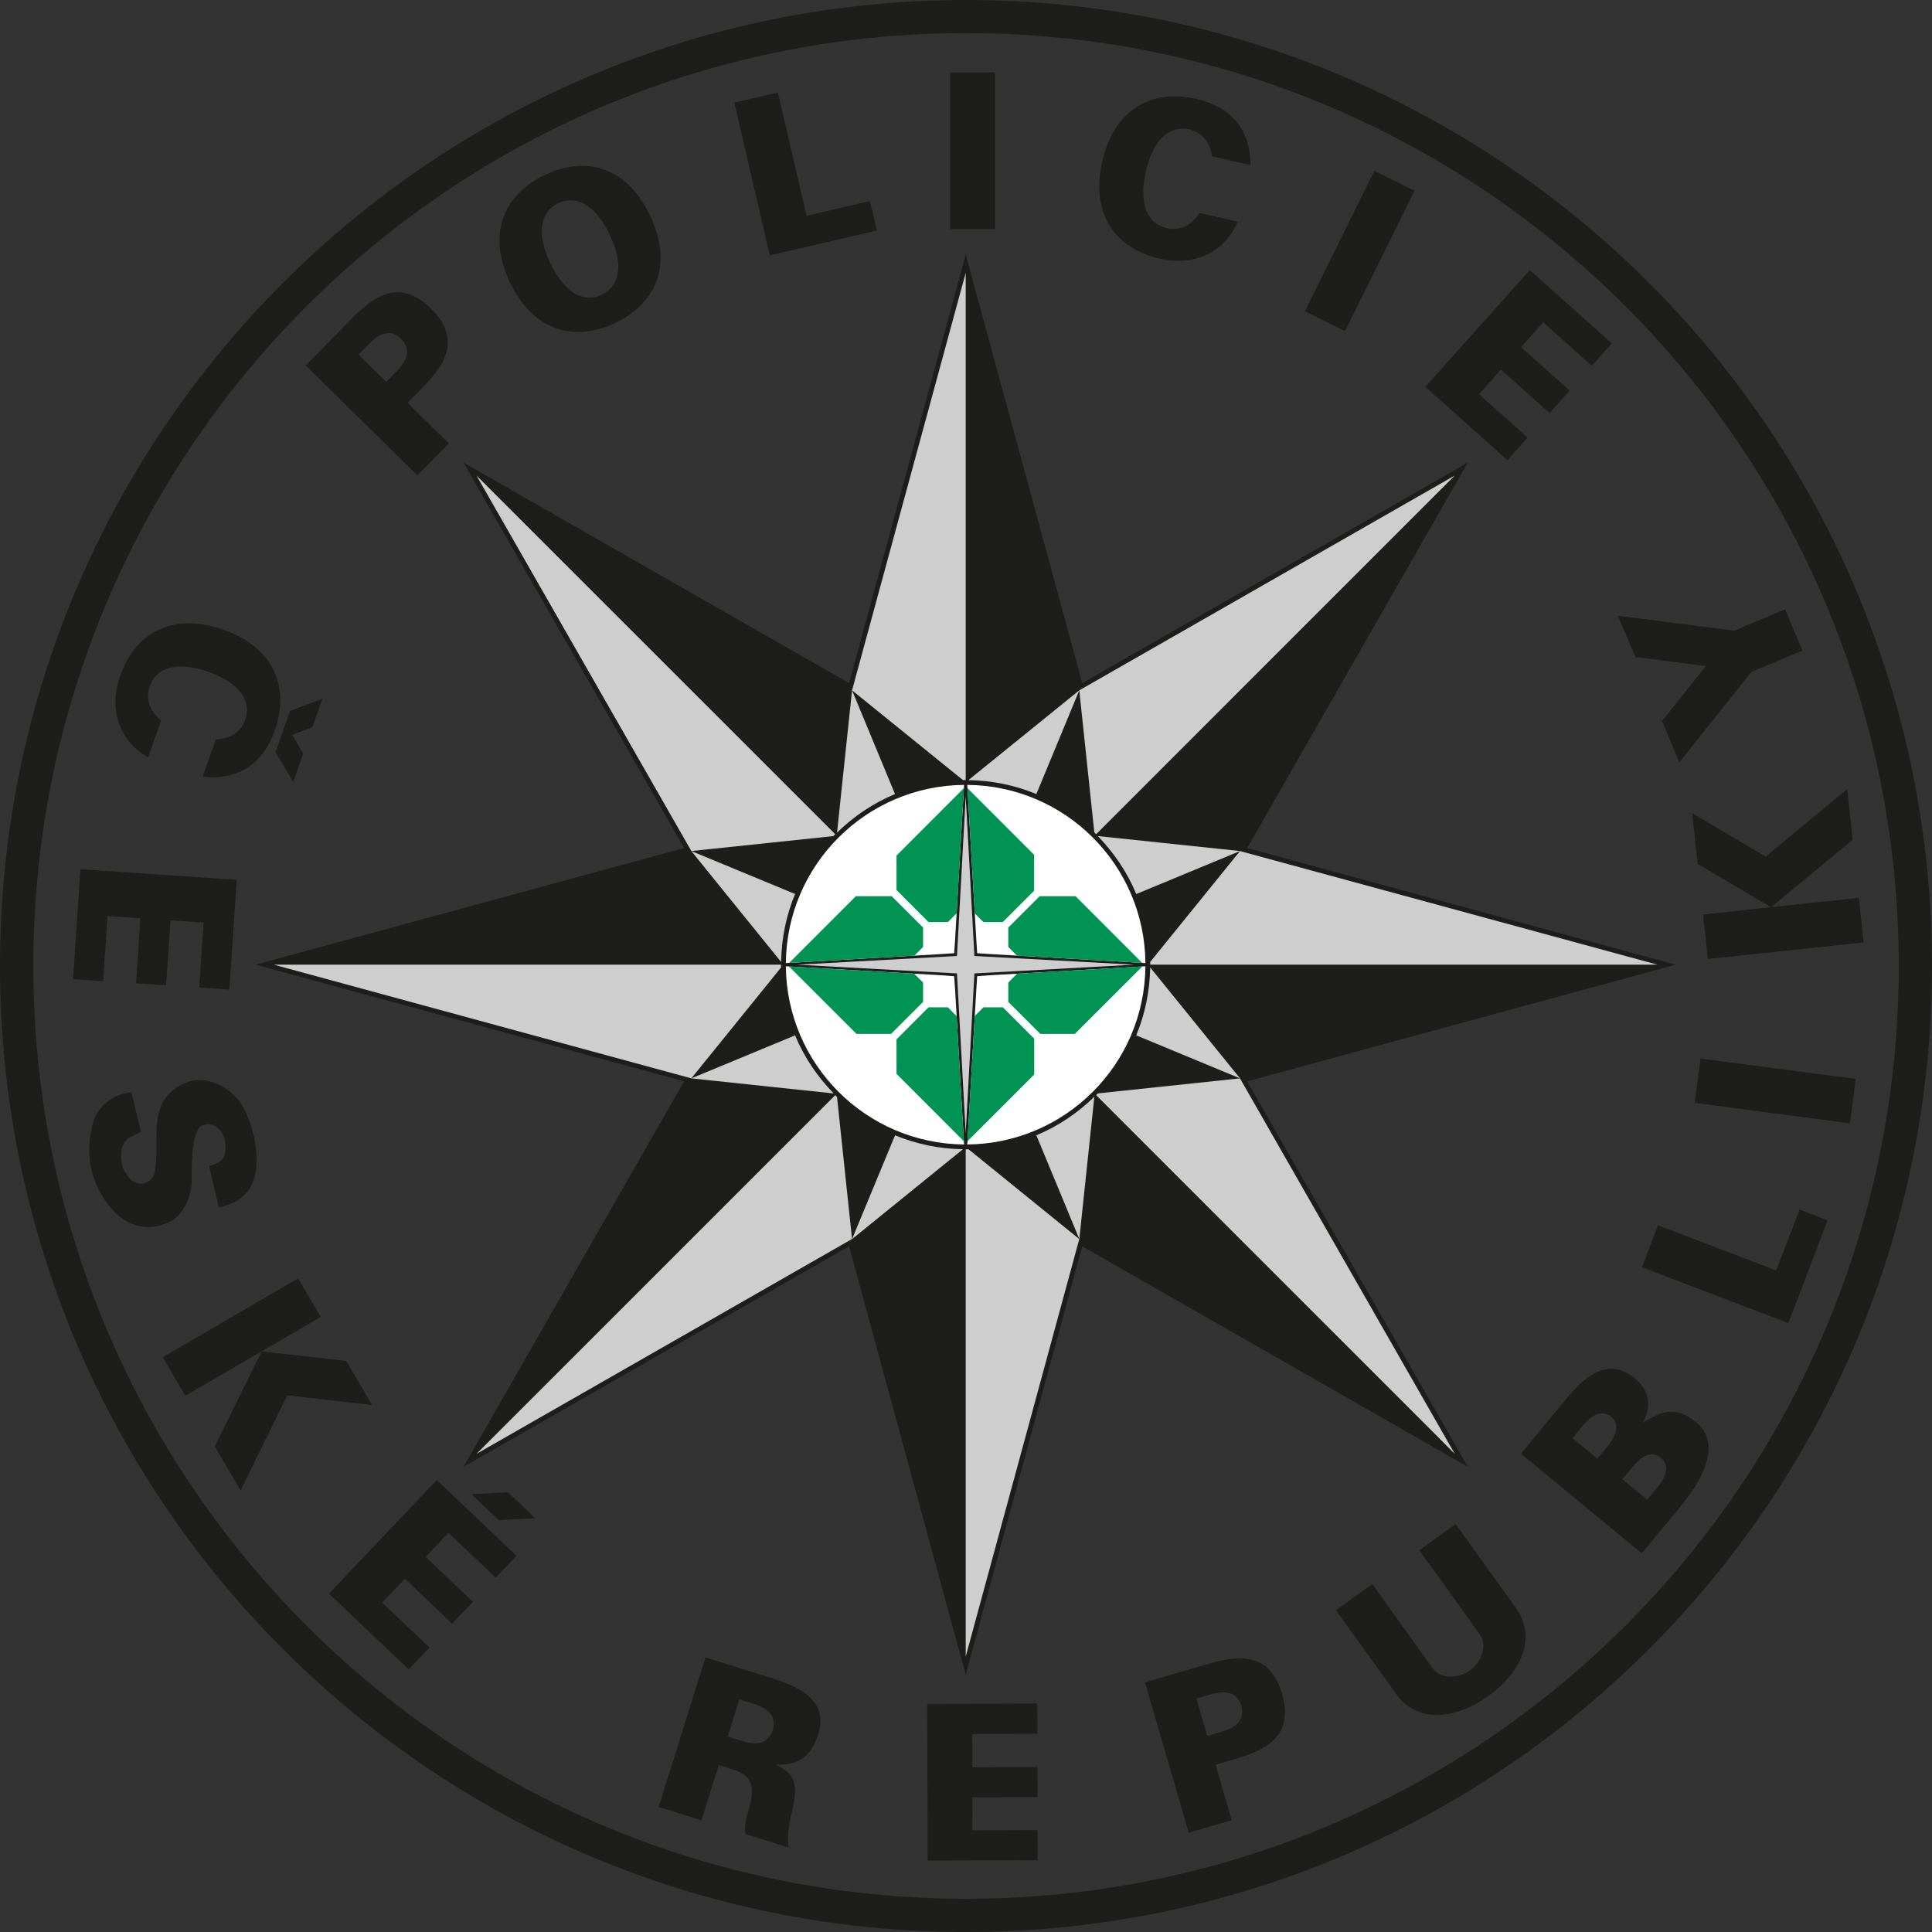 <svg width="86" height="86" viewBox="0 0 86 86" fill="none" xmlns="http://www.w3.org/2000/svg">
<rect x="0" y="0" width="86" height="86" fill="#333333" stroke="none"/>
<path d="M14.643 70.937L18.193 74.309L19.119 73.338L17.011 71.336L18.023 70.273L20.126 72.276L21.052 71.3L18.948 69.306L19.958 68.228L22.068 70.225L22.992 69.254L19.443 65.883L14.643 70.937ZM4.784 40.775L6.247 40.875L6.054 43.77L7.394 43.86L7.591 40.967L9.062 41.065L8.868 43.961L10.21 44.047L10.537 39.163L3.58 38.694L3.251 43.588L4.594 43.677L4.784 40.775ZM34.397 77.016C34.206 77.625 33.669 77.699 33.055 77.504C32.477 77.328 32.395 77.299 32.395 77.299L32.909 75.647C32.909 75.647 32.957 75.656 33.571 75.852C34.189 76.045 34.589 76.407 34.397 77.016ZM33.97 74.579C33.356 74.39 31.405 73.777 31.405 73.777L29.319 80.436L31.227 81.026L31.995 78.569C31.995 78.569 32.038 78.582 32.662 78.779C34.254 79.275 32.972 80.75 33.186 81.641L35.111 82.244C34.845 80.766 36.242 79.23 34.49 78.544C35.183 78.593 36.024 78.466 36.422 77.201C36.961 75.469 35.162 74.95 33.97 74.579ZM15.416 60.581L11.647 60.156L9.563 64.38L10.708 66.346L12.787 62.112L16.561 62.541L15.416 60.581ZM8.529 52.624C8.512 51.304 8.614 50.209 9.035 50.084C9.382 49.976 9.614 50.094 9.828 50.346C10.003 50.548 10.101 51.056 9.998 51.412C9.935 51.654 9.659 51.817 9.306 51.9C9.447 52.509 9.738 53.75 9.738 53.75C9.738 53.75 10.687 53.602 11.111 52.9C11.782 51.802 11.23 49.902 10.74 49.141C10.251 48.385 9.084 47.716 8.042 48.3C6.455 49.182 7.193 50.877 6.864 52.267C6.757 52.551 6.464 52.752 6.135 52.677C5.821 52.602 5.615 52.275 5.479 52.019C5.335 51.564 5.324 50.859 5.776 50.631C6.102 50.467 6.278 50.388 6.278 50.388L5.848 48.623C5.157 48.675 4.495 49.114 4.215 49.759C3.687 51.283 4.048 52.782 4.991 53.834C5.848 54.793 6.833 54.734 7.551 54.389C8.267 54.043 8.535 53.038 8.529 52.624ZM13.271 56.902L7.249 60.412L8.25 62.131L14.278 58.623L13.271 56.902ZM20.986 66.513L22.198 67.664L23.824 67.582L22.613 66.425L20.986 66.513ZM75.435 49.092L82.349 50.004L82.606 48.025L75.696 47.12L75.435 49.092ZM72.361 72.358C64.843 79.876 54.467 84.52 43.002 84.52C31.532 84.52 21.155 79.876 13.642 72.358C6.126 64.843 1.483 54.469 1.483 42.997C1.483 31.531 6.126 21.153 13.642 13.635C21.155 6.119 31.532 1.474 43.002 1.474C54.467 1.474 64.843 6.119 72.361 13.635C79.874 21.153 84.52 31.531 84.52 42.997C84.52 54.469 79.874 64.843 72.361 72.358ZM43.002 0C19.25 0 0.004 19.247 0 42.997C0.004 66.751 19.25 86 43.002 86C66.747 86 85.996 66.751 86 42.997C85.996 19.247 66.747 0 43.002 0ZM79.065 56.552L73.803 54.539L73.09 56.407L79.605 58.896L81.354 54.319L80.105 53.84L79.065 56.552ZM64.797 67.846L63.178 69.005C63.178 69.005 65.676 72.475 65.862 72.737C66.242 73.264 65.931 74.004 65.433 74.356C64.943 74.712 64.137 74.771 63.762 74.248C63.574 73.986 61.084 70.511 61.084 70.511L59.468 71.675C59.468 71.675 61.919 75.091 62.149 75.403C63.063 76.682 64.707 76.594 66.249 75.493C67.788 74.388 68.392 72.85 67.477 71.578C67.261 71.268 64.797 67.846 64.797 67.846ZM73.763 66.224C73.379 66.695 73.321 66.758 73.321 66.758L72.215 65.845C72.215 65.845 72.246 65.811 72.658 65.314C73.07 64.814 73.522 64.556 73.932 64.896C74.346 65.232 74.174 65.727 73.763 66.224ZM71.547 64.396C71.161 64.863 71.106 64.931 71.106 64.931L69.999 64.017C69.999 64.017 70.032 63.977 70.438 63.483C70.852 62.979 71.305 62.725 71.715 63.065C72.125 63.397 71.955 63.895 71.547 64.396ZM75.512 63.319C74.576 62.541 73.959 62.823 73.128 63.334C73.216 63.152 73.787 62.194 72.765 61.347C71.366 60.199 70.204 61.671 69.415 62.631C69.002 63.128 67.705 64.709 67.705 64.709L73.081 69.143C73.081 69.143 74.38 67.571 74.794 67.071C76.762 64.685 75.954 63.681 75.512 63.319ZM54.408 77.076C53.822 77.248 53.739 77.272 53.739 77.272L53.258 75.606C53.258 75.606 53.303 75.594 53.926 75.415C54.542 75.235 55.077 75.317 55.253 75.93C55.428 76.543 55.023 76.903 54.408 77.076ZM53.554 74.13C52.935 74.316 50.967 74.888 50.967 74.888L52.914 81.581L54.829 81.026L54.11 78.55C54.11 78.55 54.157 78.534 54.776 78.359C55.975 78.008 57.68 77.517 57.071 75.402C56.458 73.291 54.746 73.787 53.554 74.13ZM43.286 81.471L43.282 80.003L46.186 79.996L46.181 78.652L43.282 78.664L43.276 77.186L46.175 77.175L46.171 75.829L41.272 75.847L41.294 82.822L46.191 82.806L46.186 81.463L43.286 81.471ZM75.935 29.649L73.982 32.095L74.752 33.934L77.965 29.907L80.233 28.962L79.46 27.123L77.2 28.072L72.019 27.41L72.797 29.247L75.935 29.649ZM62.967 8.489L61.178 7.602L58.088 13.854L59.871 14.736L62.967 8.489ZM51.632 11.515C53.139 11.858 54.5 11.267 55.094 9.863L53.396 9.479C53.005 10.088 52.466 10.277 51.941 10.156C51.149 9.98 50.651 9.182 51.007 7.634C51.361 6.084 52.147 5.584 52.935 5.759C53.457 5.875 53.847 6.263 53.956 6.96C53.956 6.96 55.664 7.357 55.664 7.349C55.664 5.716 54.743 4.737 53.245 4.399C51.385 3.977 49.627 4.737 49.065 7.19C48.51 9.648 49.768 11.095 51.632 11.515ZM76.02 42.689L82.955 41.951L82.744 39.965L78.835 40.383L75.81 40.705L76.02 42.689ZM44.289 3.223H42.297V10.195H44.289V3.223ZM68 19.48L65.837 17.549L66.811 16.45L68.978 18.387L69.868 17.385L67.709 15.454L68.693 14.349L70.856 16.282L71.75 15.287L68.095 12.022L63.45 17.219L67.1 20.483L68 19.48ZM75.326 36.196L75.567 38.453L78.835 40.383L82.471 37.382L82.224 35.124L78.597 38.132L75.326 36.196ZM6.592 33.714L7.173 32.073C6.612 31.605 6.485 31.06 6.667 30.549C6.931 29.782 7.777 29.382 9.275 29.907C10.777 30.436 11.188 31.272 10.917 32.037C10.74 32.541 10.313 32.886 9.609 32.912C9.609 32.912 9.016 34.563 9.029 34.569C10.648 34.755 11.726 33.956 12.236 32.505C12.866 30.698 12.31 28.869 9.936 28.027C7.56 27.204 5.984 28.277 5.35 30.081C4.839 31.547 5.274 32.966 6.592 33.714ZM24.858 9.043C25.585 8.699 26.46 9.02 27.143 10.453C27.825 11.89 27.517 12.772 26.785 13.118C26.05 13.463 25.172 13.147 24.493 11.706C23.811 10.271 24.122 9.391 24.858 9.043ZM27.379 14.38C29.102 13.564 30.015 11.882 28.942 9.606C27.861 7.323 25.983 6.966 24.257 7.786C22.537 8.598 21.62 10.284 22.696 12.561C23.775 14.832 25.654 15.197 27.379 14.38ZM17.681 16.497C17.254 16.93 17.192 16.997 17.192 16.997L15.96 15.78C15.96 15.78 15.995 15.748 16.45 15.287C16.898 14.826 17.404 14.638 17.858 15.084C18.312 15.536 18.131 16.04 17.681 16.497ZM19.979 19.738L18.141 17.928C18.141 17.928 18.176 17.895 18.63 17.434C19.503 16.547 20.75 15.275 19.187 13.737C17.62 12.191 16.369 13.459 15.498 14.349C15.045 14.81 13.61 16.267 13.61 16.267L18.578 21.161L19.979 19.738ZM13.053 34.807L13.497 33.542L13.006 32.713L13.904 32.373L14.353 31.104L12.907 31.65L12.265 33.478L13.053 34.807ZM39.033 10.262L38.728 8.949L35.904 9.606L34.628 4.12L32.688 4.57L34.265 11.366L39.033 10.262ZM55.518 48.134L74.588 42.941L55.518 37.749L65.335 20.593L48.175 30.407L42.988 11.334L37.795 30.407L20.634 20.593L30.452 37.749L11.379 42.941L30.452 48.134L20.634 65.291L37.795 55.477L42.988 74.55L48.175 55.477L65.335 65.291L55.518 48.134Z" fill="#1D1D1B"/>
<path d="M42.987 35.438L42.598 42.554L35.482 42.941L42.598 43.33L42.987 50.446L43.374 43.33L50.491 42.941L43.374 42.554L42.987 35.438ZM37.181 48.748L21.211 64.716L37.927 55.152L37.259 48.832C37.232 48.805 37.208 48.775 37.181 48.748ZM30.773 48.002L34.771 43.062C34.77 43.021 34.765 42.982 34.765 42.941H12.192L30.773 48.001L30.773 48.002ZM35.392 46.088L30.773 48.002L37.111 48.673C36.387 47.931 35.795 47.061 35.392 46.088ZM46.132 50.536L48.044 55.154L48.713 48.819C47.972 49.542 47.102 50.133 46.132 50.536ZM34.771 42.821C34.787 41.751 35.004 40.729 35.391 39.795L30.773 37.883L34.771 42.821ZM42.987 51.162V73.74L48.042 55.156L48.043 55.157V55.156L43.11 51.156C43.068 51.157 43.029 51.162 42.987 51.162ZM48.044 55.157L48.044 55.154L48.043 55.156L48.044 55.157ZM37.928 55.157L42.864 51.156C41.795 51.14 40.775 50.923 39.842 50.536L37.928 55.157ZM48.872 48.671C48.846 48.697 48.817 48.721 48.791 48.747L64.757 64.716L55.196 48.002L48.872 48.671ZM51.198 43.062C51.182 44.132 50.965 45.153 50.578 46.087L55.198 48.002L51.198 43.062ZM55.197 37.884L51.198 42.821C51.198 42.861 51.204 42.901 51.204 42.941H73.779L55.197 37.884ZM55.198 37.883L48.866 37.216C49.587 37.957 50.177 38.825 50.579 39.797L55.198 37.883ZM37.091 37.218C37.12 37.189 37.151 37.164 37.18 37.135L21.211 21.168L30.775 37.883L37.091 37.218ZM37.928 30.729L37.259 37.062C38 36.34 38.87 35.749 39.84 35.346L37.928 30.729ZM48.791 37.136L64.757 21.168L48.043 30.729L48.711 37.049C48.739 37.077 48.764 37.108 48.791 37.136ZM42.987 34.72V12.144L37.928 30.729L42.867 34.726C42.907 34.726 42.946 34.72 42.987 34.72ZM48.043 30.729L43.107 34.726C44.177 34.741 45.198 34.959 46.132 35.346L48.043 30.729Z" fill="#CFCECE"/>
<path d="M43.498 43.454L43.459 44.055L43.057 50.945C47.422 50.904 50.95 47.378 50.986 43.013L44.105 43.41L43.498 43.454ZM42.472 43.454L41.866 43.41L34.981 43.013C35.021 47.378 38.55 50.904 42.914 50.945L42.515 44.055L42.472 43.454ZM43.498 42.431L44.099 42.47L50.986 42.87C50.95 38.505 47.422 34.977 43.057 34.938L43.459 41.83L43.498 42.431ZM34.981 42.87L41.87 42.47L42.472 42.431L42.515 41.83L42.914 34.938C38.55 34.977 35.021 38.505 34.981 42.87Z" fill="white"/>
<path d="M47.87 39.887V39.893H46.284V39.887L44.883 41.287V42.152L45.267 42.538L50.843 42.862L47.87 39.887Z" fill="#009354"/>
<path d="M45.275 43.343L44.883 43.736V44.599L46.308 46.023H47.844L50.849 43.021L45.275 43.343Z" fill="#009354"/>
<path d="M38.102 39.887V39.893H39.687V39.887L41.088 41.287V42.152L40.706 42.538L35.128 42.862L38.102 39.887Z" fill="#009354"/>
<path d="M40.695 43.343L41.088 43.736V44.599L39.663 46.023H38.127L35.122 43.021L40.695 43.343Z" fill="#009354"/>
<path d="M46.038 38.057H46.031V39.643H46.038L44.637 41.044H43.772L43.39 40.662L43.067 35.084L46.038 38.057Z" fill="#009354"/>
<path d="M42.587 40.651L42.195 41.044H41.331L39.907 39.619V38.083L42.909 35.078L42.587 40.651Z" fill="#009354"/>
<path d="M46.042 47.826H46.036V46.241H46.042L44.642 44.84H43.777L43.392 45.222L43.064 50.8L46.042 47.826Z" fill="#009354"/>
<path d="M42.584 45.233L42.195 44.84H41.332L39.907 46.265V47.801L42.909 50.806L42.584 45.233Z" fill="#009354"/>
</svg>
